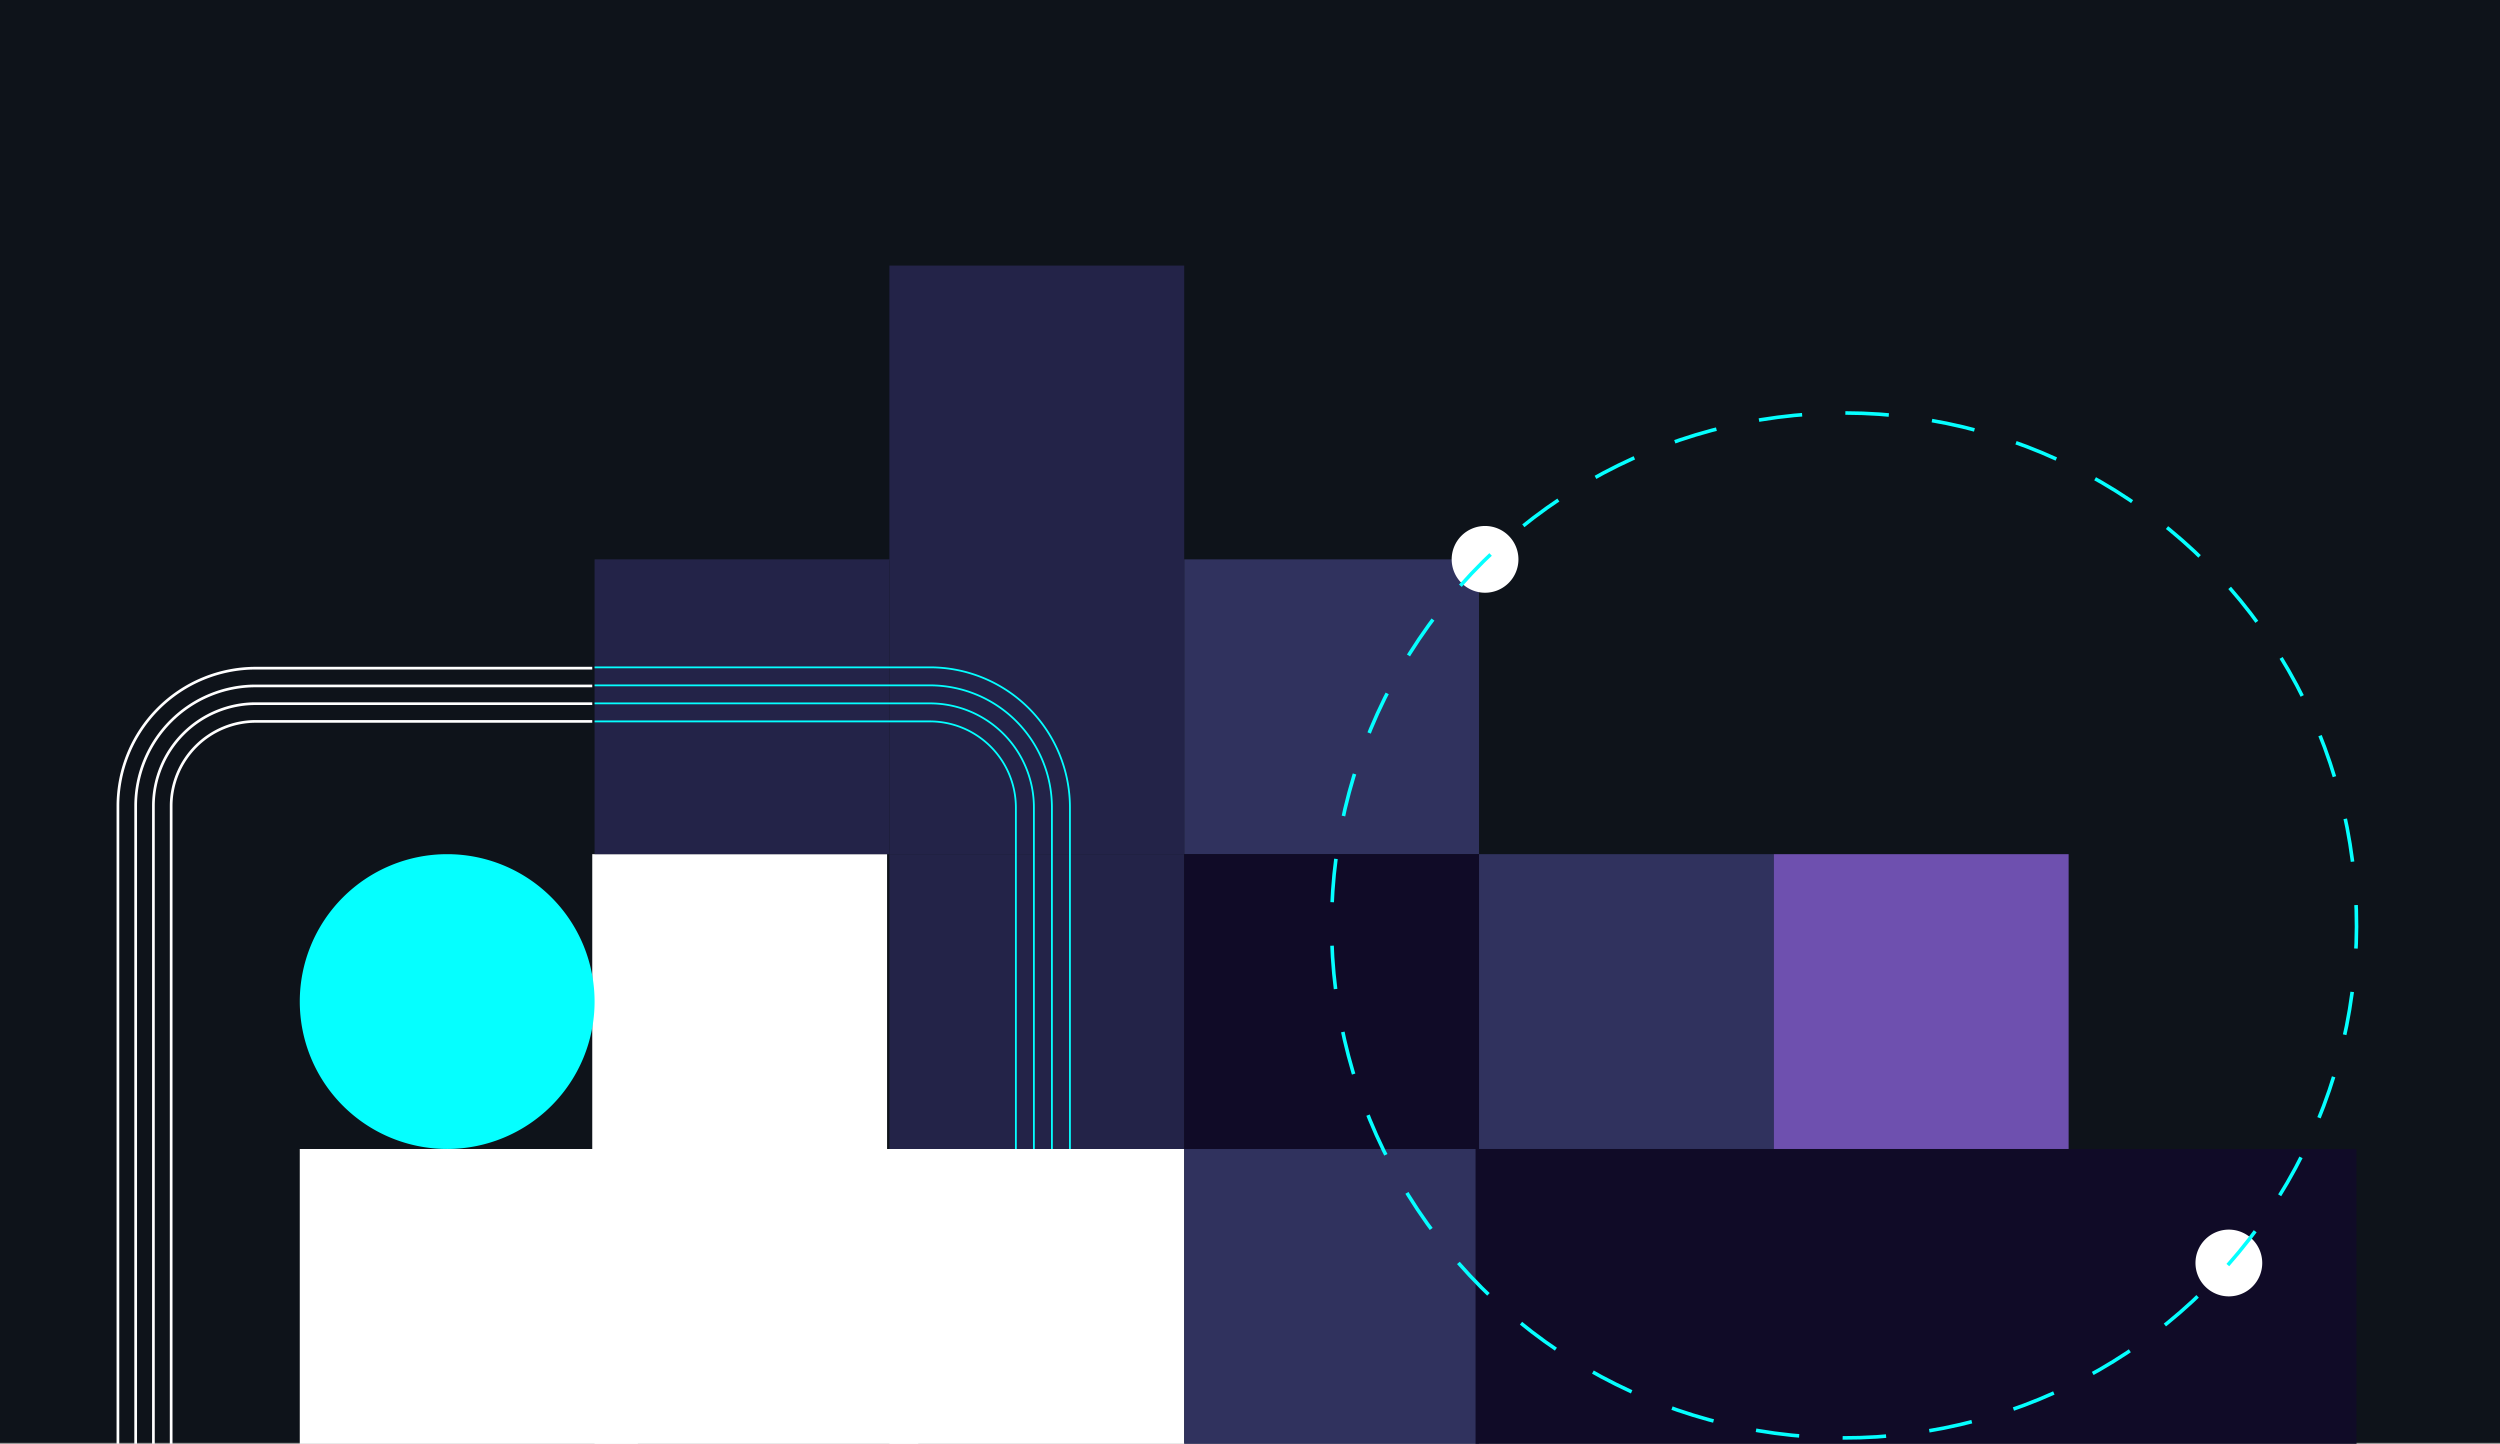<svg id="Raggruppa_16545" data-name="Raggruppa 16545" xmlns="http://www.w3.org/2000/svg" xmlns:xlink="http://www.w3.org/1999/xlink" width="693.687" height="400.614" viewBox="0 0 693.687 400.614">
  <rect x="0" y="0" width="693.687" height="400.614" fill="#808080" stroke="none"/>
  <defs>
    <clipPath id="clip-path">
      <rect id="Rettangolo_1696" data-name="Rettangolo 1696" width="693.686" height="400.614" fill="none"/>
    </clipPath>
  </defs>
  <rect id="Rettangolo_1681" data-name="Rettangolo 1681" width="693.687" height="400.339" transform="translate(0 0)" fill="#0e131a"/>
  <rect id="Rettangolo_1682" data-name="Rettangolo 1682" width="81.803" height="81.803" transform="translate(246.784 318.811)" fill="#fff"/>
  <rect id="Rettangolo_1683" data-name="Rettangolo 1683" width="89.803" height="81.803" transform="translate(164.981 318.811)" fill="#fff"/>
  <rect id="Rettangolo_1684" data-name="Rettangolo 1684" width="81.802" height="88.802" transform="translate(164.337 237.01)" fill="#fff"/>
  <rect id="Rettangolo_1685" data-name="Rettangolo 1685" width="93.802" height="81.803" transform="translate(83.179 318.811)" fill="#fff"/>
  <rect id="Rettangolo_1686" data-name="Rettangolo 1686" width="81.802" height="81.803" transform="translate(328.586 318.811)" fill="#30325e"/>
  <rect id="Rettangolo_1687" data-name="Rettangolo 1687" width="81.802" height="81.802" transform="translate(410.389 237.01)" fill="#30325e"/>
  <rect id="Rettangolo_1688" data-name="Rettangolo 1688" width="81.802" height="81.802" transform="translate(328.587 155.207)" fill="#30325e"/>
  <rect id="Rettangolo_1689" data-name="Rettangolo 1689" width="81.802" height="81.802" transform="translate(492.192 237.01)" fill="#6e50af"/>
  <rect id="Rettangolo_1690" data-name="Rettangolo 1690" width="81.802" height="81.802" transform="translate(164.982 155.207)" fill="#232348"/>
  <rect id="Rettangolo_1691" data-name="Rettangolo 1691" width="81.802" height="81.802" transform="translate(246.784 155.207)" fill="#232348"/>
  <rect id="Rettangolo_1692" data-name="Rettangolo 1692" width="81.802" height="81.802" transform="translate(246.784 73.693)" fill="#232348"/>
  <rect id="Rettangolo_1693" data-name="Rettangolo 1693" width="81.802" height="81.802" transform="translate(246.784 237.01)" fill="#232348"/>
  <rect id="Rettangolo_1694" data-name="Rettangolo 1694" width="81.802" height="81.802" transform="translate(328.587 237.01)" fill="#100b27"/>
  <rect id="Rettangolo_1695" data-name="Rettangolo 1695" width="244.447" height="81.803" transform="translate(409.429 318.811)" fill="#100b27"/>
  <g id="Raggruppa_16544" data-name="Raggruppa 16544">
    <g id="Raggruppa_16543" data-name="Raggruppa 16543" clip-path="url(#clip-path)">
      <path id="Tracciato_10076" data-name="Tracciato 10076" d="M421.328,155.207a9.262,9.262,0,1,1-9.262-9.262,9.262,9.262,0,0,1,9.262,9.262" fill="#fff"/>
      <path id="Tracciato_10077" data-name="Tracciato 10077" d="M627.714,350.45a9.262,9.262,0,1,1-9.262-9.262,9.262,9.262,0,0,1,9.262,9.262" fill="#fff"/>
      <path id="Tracciato_10078" data-name="Tracciato 10078" d="M164.981,277.91a40.9,40.9,0,1,1-40.9-40.9,40.9,40.9,0,0,1,40.9,40.9" fill="#05ffff"/>
      <circle id="Ellisse_4" data-name="Ellisse 4" cx="142.195" cy="142.195" r="142.195" transform="translate(369.126 398.622) rotate(-89.855)" fill="none" stroke="#05ffff" stroke-miterlimit="10" stroke-width="1" stroke-dasharray="12.074 12.074"/>
      <path id="Tracciato_10079" data-name="Tracciato 10079" d="M164.981,185.17h93.074a38.869,38.869,0,0,1,38.825,38.825v94.817" fill="none" stroke="#05ffff" stroke-miterlimit="10" stroke-width="0.5"/>
      <path id="Tracciato_10080" data-name="Tracciato 10080" d="M164.981,190.17h93.074a33.864,33.864,0,0,1,33.825,33.825v94.817" fill="none" stroke="#05ffff" stroke-miterlimit="10" stroke-width="0.5"/>
      <path id="Tracciato_10081" data-name="Tracciato 10081" d="M164.981,195.17h93.074a28.857,28.857,0,0,1,28.825,28.825v94.817" fill="none" stroke="#05ffff" stroke-miterlimit="10" stroke-width="0.5"/>
      <path id="Tracciato_10082" data-name="Tracciato 10082" d="M164.981,200.17h93.074a23.9,23.9,0,0,1,23.825,23.825v94.816" fill="none" stroke="#05ffff" stroke-miterlimit="10" stroke-width="0.5"/>
      <path id="Tracciato_10083" data-name="Tracciato 10083" d="M32.719,400.614V223.621A38.27,38.27,0,0,1,70.956,185.4h93.381" fill="none" stroke="#fff" stroke-miterlimit="10" stroke-width="0.75"/>
      <path id="Tracciato_10084" data-name="Tracciato 10084" d="M37.643,400.614V223.621a33.341,33.341,0,0,1,33.312-33.295h93.381" fill="none" stroke="#fff" stroke-miterlimit="10" stroke-width="0.75"/>
      <path id="Tracciato_10085" data-name="Tracciato 10085" d="M42.568,400.614V223.621a28.412,28.412,0,0,1,28.387-28.374h93.381" fill="none" stroke="#fff" stroke-miterlimit="10" stroke-width="0.75"/>
      <path id="Tracciato_10086" data-name="Tracciato 10086" d="M47.492,400.614V223.62a23.527,23.527,0,0,1,23.464-23.451h93.381" fill="none" stroke="#fff" stroke-miterlimit="10" stroke-width="0.75"/>
    </g>
  </g>
</svg>
